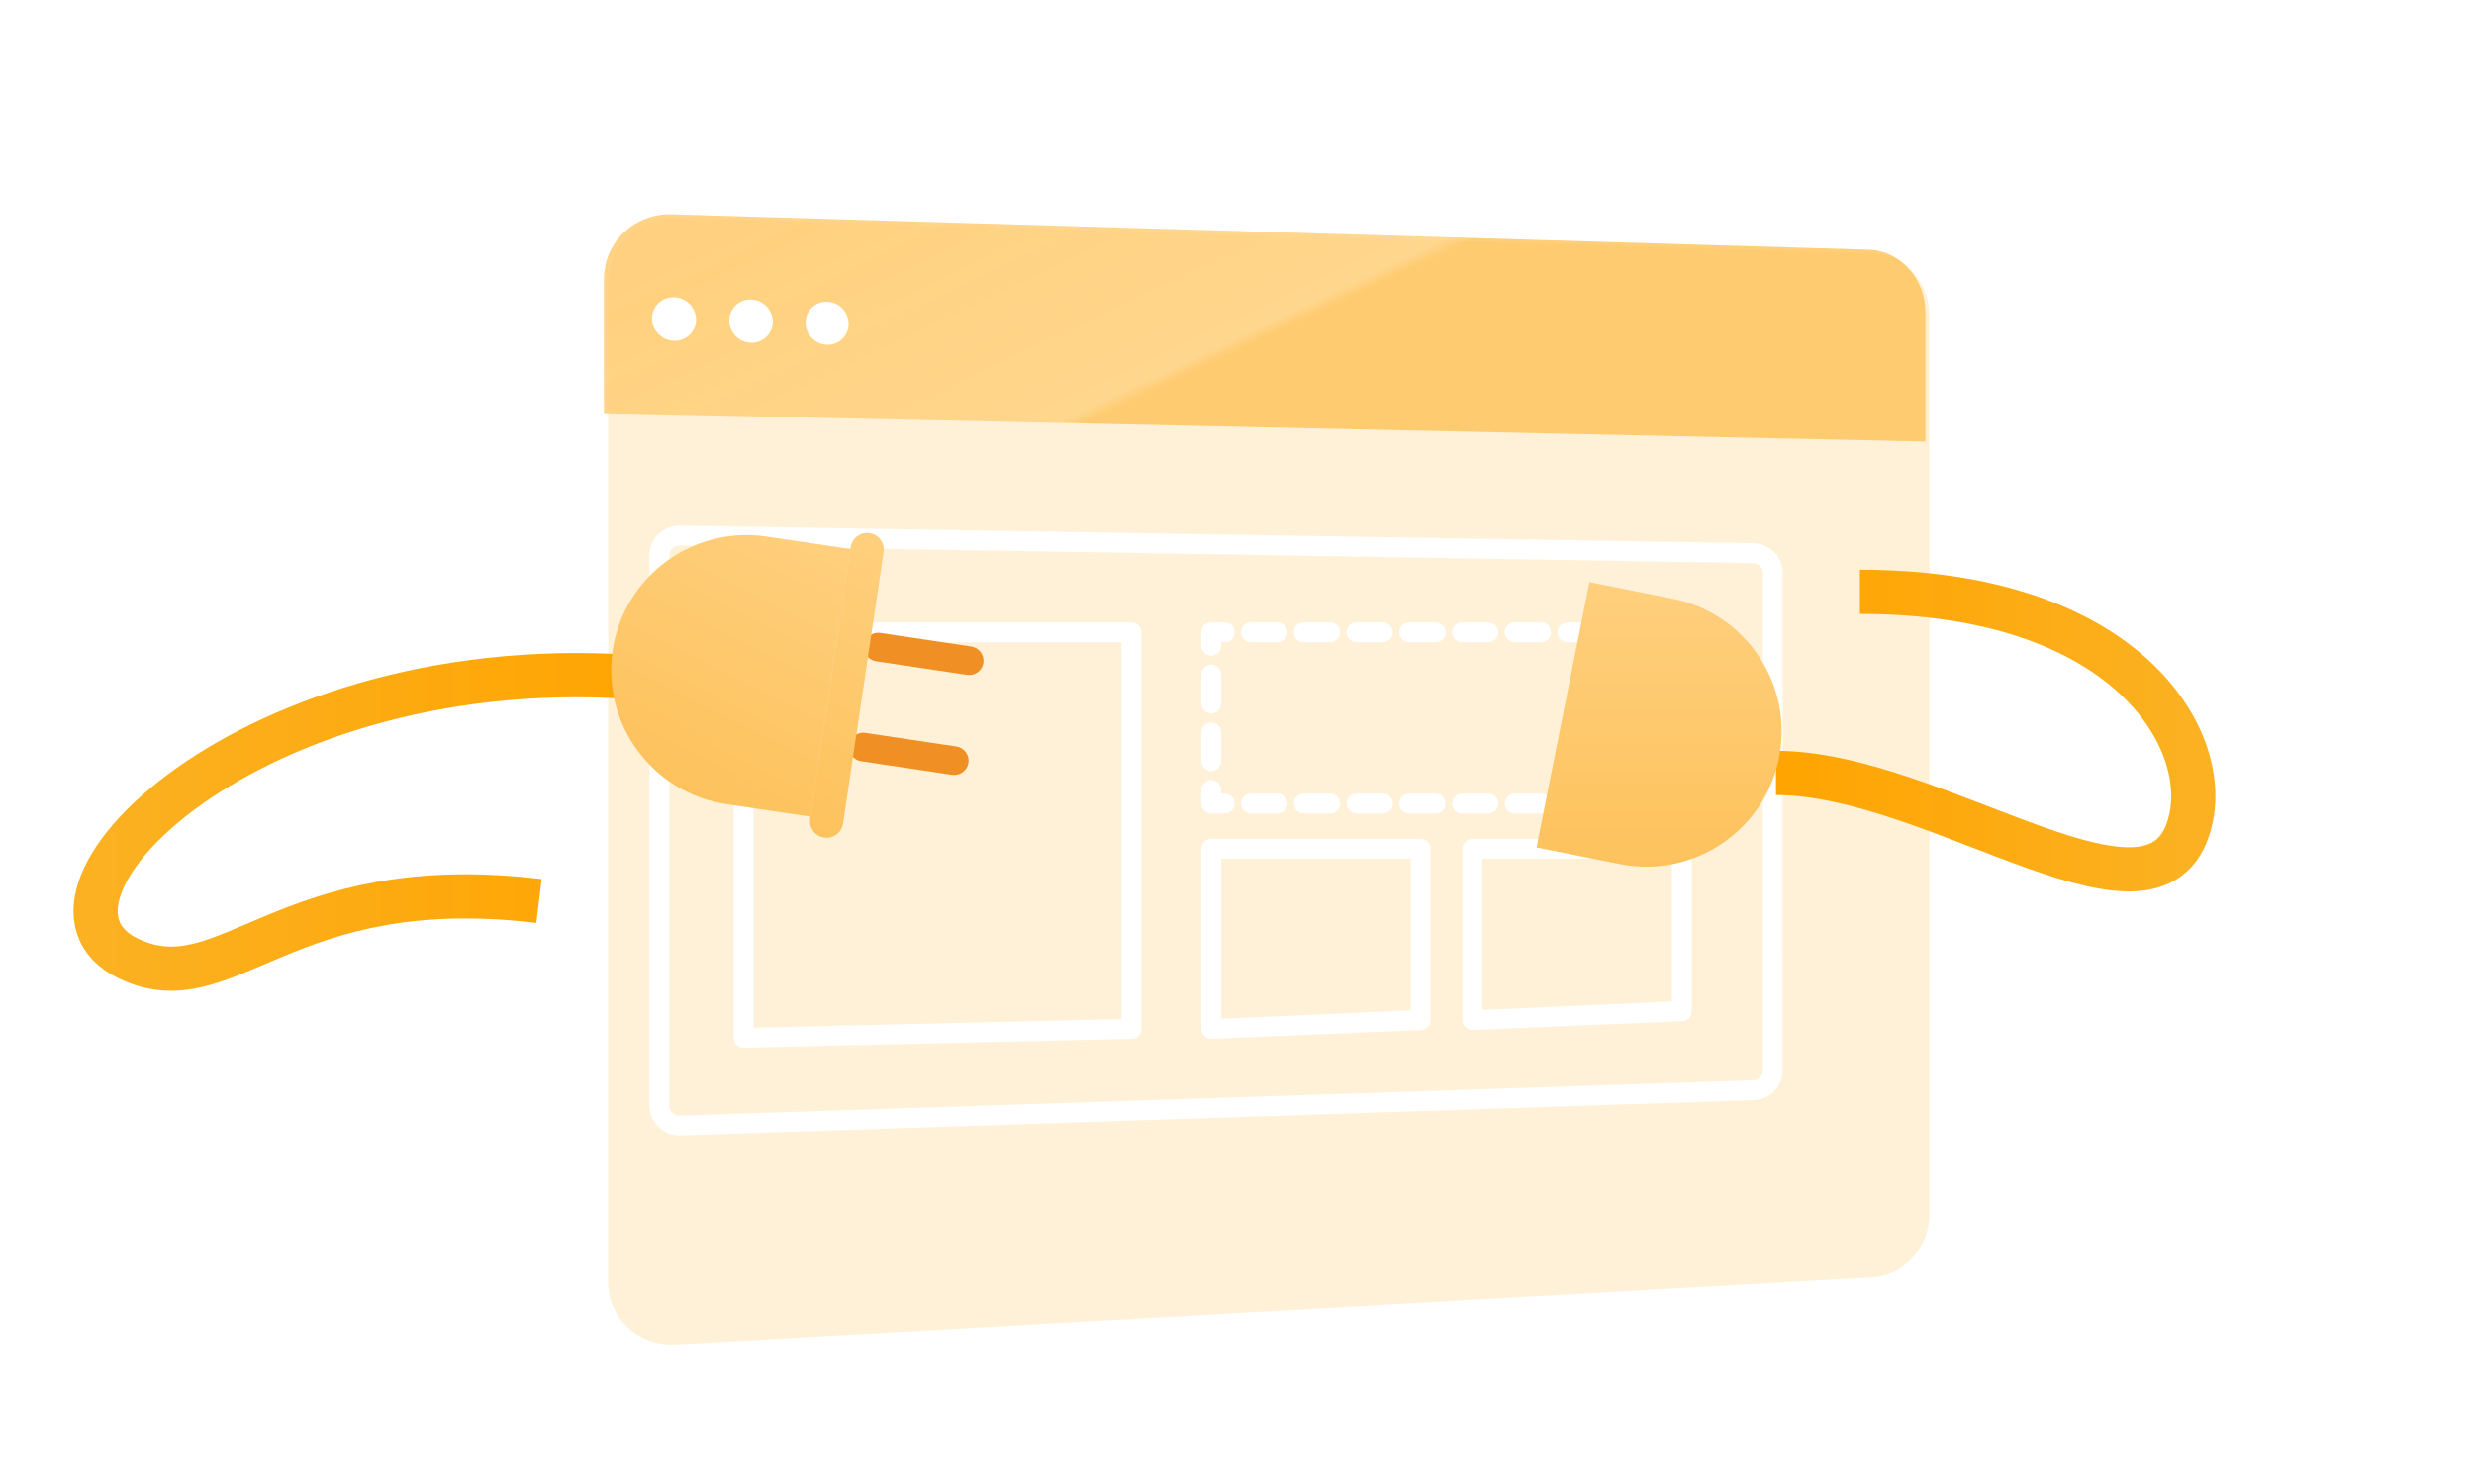 <svg width="280" height="168" viewBox="0 0 280 168" fill="none" xmlns="http://www.w3.org/2000/svg">
<g filter="url(#filter0_biiii_7072_497047)">
<path d="M204.184 25.011L68.702 21.004C64.459 20.868 61 24.155 61 28.347V141.401C61 145.595 64.459 148.782 68.702 148.522L204.184 140.925C207.713 140.709 210.56 137.458 210.56 133.663V32.09C210.56 28.295 207.713 25.126 204.184 25.011Z" fill="#FFF0D3" fill-opacity="0.9"/>
</g>
<g filter="url(#filter1_biiii_7072_497047)">
<path d="M204.184 25.011L68.703 21.004C64.459 20.868 61 24.155 61 28.347V43.506L210.561 46.732V32.089C210.561 28.295 207.714 25.126 204.184 25.011Z" fill="#FFC157" fill-opacity="0.8"/>
<path d="M204.184 25.011L68.703 21.004C64.459 20.868 61 24.155 61 28.347V43.506L210.561 46.732V32.089C210.561 28.295 207.714 25.126 204.184 25.011Z" fill="url(#paint0_linear_7072_497047)" fill-opacity="0.2"/>
</g>
<g filter="url(#filter2_di_7072_497047)">
<path fill-rule="evenodd" clip-rule="evenodd" d="M77.112 32.846C77.112 34.205 75.997 35.279 74.62 35.243C73.241 35.207 72.12 34.072 72.12 32.709C72.12 31.345 73.241 30.271 74.62 30.312C75.998 30.352 77.112 31.487 77.112 32.846ZM85.795 33.086C85.795 34.437 84.695 35.504 83.334 35.469C81.97 35.434 80.864 34.306 80.864 32.95C80.864 31.594 81.97 30.527 83.334 30.567C84.694 30.607 85.795 31.735 85.795 33.086ZM91.942 35.691C93.287 35.726 94.374 34.665 94.374 33.322C94.374 31.978 93.287 30.858 91.942 30.819C90.595 30.78 89.501 31.84 89.501 33.188C89.501 34.536 90.595 35.657 91.942 35.691Z" fill="white"/>
</g>
<mask id="path-4-outside-1_7072_497047" maskUnits="userSpaceOnUse" x="73" y="59" width="129" height="70" fill="black">
<rect fill="white" x="73" y="59" width="129" height="70"/>
<path fill-rule="evenodd" clip-rule="evenodd" d="M198.375 62C199.975 62 201.276 63.301 201.276 64.901C201.276 72.862 201.275 80.113 201.274 87.998C201.273 97.392 201.272 107.685 201.272 121.147C201.272 122.747 199.972 124.048 198.372 124.048L76.901 128.048C75.301 128.048 74 126.747 74 125.147V62.901C74 61.301 75.301 60 76.901 60L198.375 62ZM76.901 126.8L198.372 122.8C199.283 122.8 200.025 122.059 200.025 121.15V64.901C200.025 63.989 199.283 63.248 198.372 63.248L76.901 61.248C75.989 61.248 75.248 61.989 75.248 62.901V125.147C75.248 126.059 75.989 126.8 76.901 126.8ZM84.156 70.959H128.056C128.399 70.959 128.678 71.239 128.682 71.581V116.482C128.682 116.828 128.402 117.107 128.056 117.107L84.156 118.107C83.81 118.107 83.531 117.828 83.531 117.482V71.585C83.531 71.239 83.81 70.959 84.156 70.959ZM84.782 72.207V116.856L127.431 115.856V72.207H84.782ZM190.856 88.817C190.51 88.817 190.231 89.097 190.231 89.443V90.348H189.326C188.98 90.348 188.7 90.627 188.7 90.973C188.7 91.319 188.98 91.599 189.326 91.599H190.853C191.199 91.599 191.478 91.319 191.478 90.973V89.446C191.481 89.097 191.202 88.817 190.856 88.817ZM186.348 91.592H183.364C183.018 91.592 182.739 91.312 182.739 90.966C182.739 90.621 183.018 90.341 183.364 90.341H186.348C186.694 90.341 186.974 90.621 186.974 90.966C186.974 91.312 186.694 91.592 186.348 91.592ZM174.412 90.344H171.428C171.082 90.344 170.802 90.624 170.802 90.97C170.802 91.316 171.082 91.595 171.428 91.595H174.412C174.758 91.595 175.037 91.316 175.037 90.97C175.037 90.624 174.758 90.344 174.412 90.344ZM180.38 91.592H177.396C177.05 91.592 176.771 91.312 176.771 90.966C176.771 90.621 177.05 90.341 177.396 90.341H180.38C180.726 90.341 181.005 90.621 181.005 90.966C181.005 91.312 180.726 91.592 180.38 91.592ZM153.526 91.592H156.51C156.856 91.592 157.136 91.312 157.136 90.966C157.136 90.621 156.856 90.341 156.51 90.341H153.526C153.18 90.341 152.901 90.621 152.901 90.966C152.904 91.312 153.184 91.592 153.526 91.592ZM159.495 90.344H162.479C162.821 90.344 163.104 90.624 163.104 90.97C163.104 91.316 162.825 91.595 162.479 91.595H159.495C159.149 91.595 158.869 91.316 158.869 90.97C158.869 90.624 159.149 90.344 159.495 90.344ZM169.069 90.97C169.069 90.624 168.79 90.344 168.444 90.344H165.459C165.113 90.344 164.834 90.624 164.834 90.97C164.834 91.316 165.113 91.595 165.459 91.595H168.444C168.79 91.592 169.069 91.312 169.069 90.97ZM150.546 91.592H147.561C147.215 91.592 146.936 91.312 146.936 90.966C146.936 90.621 147.215 90.341 147.561 90.341H150.546C150.892 90.341 151.171 90.621 151.171 90.966C151.171 91.312 150.892 91.592 150.546 91.592ZM144.577 90.344H141.593C141.247 90.344 140.968 90.624 140.968 90.97C140.968 91.316 141.247 91.595 141.593 91.595H144.577C144.923 91.595 145.203 91.316 145.203 90.97C145.203 90.624 144.923 90.344 144.577 90.344ZM138.609 91.592H137.082C136.74 91.592 136.457 91.312 136.454 90.963V89.436C136.454 89.09 136.733 88.811 137.079 88.811C137.425 88.811 137.704 89.09 137.704 89.436V90.341H138.609C138.955 90.341 139.235 90.621 139.235 90.966C139.235 91.312 138.955 91.592 138.609 91.592ZM137.082 80.268C137.428 80.268 137.708 79.988 137.708 79.642V76.375C137.708 76.029 137.428 75.75 137.082 75.75C136.736 75.75 136.457 76.029 136.457 76.375V79.642C136.457 79.988 136.74 80.268 137.082 80.268ZM137.708 86.173C137.708 86.519 137.428 86.798 137.082 86.798C136.74 86.798 136.457 86.519 136.457 86.173V82.906C136.457 82.56 136.736 82.28 137.082 82.28C137.428 82.28 137.708 82.56 137.708 82.906V86.173ZM137.082 73.734C137.428 73.734 137.708 73.454 137.708 73.108V72.204H138.612C138.958 72.204 139.238 71.924 139.238 71.578C139.238 71.232 138.958 70.953 138.612 70.953H137.085C136.739 70.953 136.46 71.232 136.46 71.578V73.105C136.457 73.454 136.739 73.734 137.082 73.734ZM150.546 72.207H147.561C147.215 72.207 146.936 71.927 146.936 71.581C146.936 71.235 147.215 70.956 147.561 70.956H150.546C150.892 70.956 151.171 71.235 151.171 71.581C151.171 71.927 150.892 72.207 150.546 72.207ZM141.593 72.207H144.577C144.923 72.207 145.203 71.927 145.203 71.581C145.203 71.235 144.923 70.956 144.577 70.956H141.593C141.247 70.956 140.968 71.235 140.968 71.581C140.968 71.927 141.251 72.207 141.593 72.207ZM186.348 72.207H183.364C183.018 72.207 182.739 71.927 182.739 71.581C182.739 71.235 183.018 70.956 183.364 70.956H186.348C186.694 70.956 186.974 71.235 186.974 71.581C186.974 71.927 186.694 72.207 186.348 72.207ZM171.428 72.207H174.412C174.758 72.207 175.037 71.927 175.037 71.581C175.037 71.235 174.758 70.956 174.412 70.956H171.428C171.082 70.956 170.802 71.235 170.802 71.581C170.806 71.927 171.085 72.207 171.428 72.207ZM168.447 72.207H165.463C165.117 72.207 164.837 71.927 164.837 71.581C164.837 71.235 165.117 70.956 165.463 70.956H168.447C168.793 70.956 169.072 71.235 169.072 71.581C169.072 71.927 168.793 72.207 168.447 72.207ZM177.396 72.207H180.38C180.726 72.207 181.005 71.927 181.005 71.581C181.005 71.235 180.726 70.956 180.38 70.956H177.396C177.05 70.956 176.771 71.235 176.771 71.581C176.771 71.927 177.05 72.207 177.396 72.207ZM156.51 72.207H153.526C153.184 72.207 152.904 71.927 152.901 71.581C152.901 71.235 153.18 70.956 153.526 70.956H156.51C156.856 70.956 157.136 71.235 157.136 71.581C157.136 71.927 156.856 72.207 156.51 72.207ZM162.479 70.959H159.495C159.149 70.959 158.869 71.239 158.869 71.585C158.869 71.931 159.149 72.21 159.495 72.21H162.479C162.825 72.21 163.104 71.931 163.104 71.585C163.104 71.239 162.821 70.959 162.479 70.959ZM189.329 70.959H190.856C191.202 70.959 191.481 71.239 191.485 71.588V73.115C191.485 73.461 191.205 73.74 190.859 73.74C190.513 73.74 190.234 73.461 190.234 73.115V72.21H189.329C188.983 72.21 188.704 71.931 188.704 71.585C188.704 71.239 188.983 70.959 189.329 70.959ZM190.856 82.284C190.51 82.284 190.23 82.563 190.23 82.909V86.176C190.23 86.522 190.51 86.801 190.856 86.801C191.202 86.801 191.481 86.522 191.481 86.176V82.909C191.481 82.563 191.202 82.284 190.856 82.284ZM190.23 76.379C190.23 76.033 190.51 75.753 190.856 75.753C191.202 75.753 191.481 76.033 191.481 76.379V79.645C191.481 79.992 191.202 80.271 190.856 80.271C190.51 80.271 190.23 79.992 190.23 79.645V76.379ZM160.792 95.471H137.082C136.736 95.471 136.457 95.75 136.457 96.096V116.482C136.457 116.828 136.736 117.107 137.082 117.107L160.792 116.107C161.138 116.107 161.418 115.828 161.418 115.482V96.096C161.418 95.75 161.135 95.471 160.792 95.471ZM137.708 115.856V96.719H160.167V114.856L137.708 115.856ZM166.637 95.471H190.347C190.69 95.471 190.973 95.75 190.973 96.096V114.482C190.973 114.828 190.693 115.107 190.347 115.107L166.637 116.107C166.291 116.107 166.012 115.828 166.012 115.482V96.096C166.012 95.75 166.291 95.471 166.637 95.471ZM167.263 96.719V114.856L189.722 113.856V96.719H167.263Z"/>
</mask>
<path fill-rule="evenodd" clip-rule="evenodd" d="M198.375 62C199.975 62 201.276 63.301 201.276 64.901C201.276 72.862 201.275 80.113 201.274 87.998C201.273 97.392 201.272 107.685 201.272 121.147C201.272 122.747 199.972 124.048 198.372 124.048L76.901 128.048C75.301 128.048 74 126.747 74 125.147V62.901C74 61.301 75.301 60 76.901 60L198.375 62ZM76.901 126.8L198.372 122.8C199.283 122.8 200.025 122.059 200.025 121.15V64.901C200.025 63.989 199.283 63.248 198.372 63.248L76.901 61.248C75.989 61.248 75.248 61.989 75.248 62.901V125.147C75.248 126.059 75.989 126.8 76.901 126.8ZM84.156 70.959H128.056C128.399 70.959 128.678 71.239 128.682 71.581V116.482C128.682 116.828 128.402 117.107 128.056 117.107L84.156 118.107C83.81 118.107 83.531 117.828 83.531 117.482V71.585C83.531 71.239 83.81 70.959 84.156 70.959ZM84.782 72.207V116.856L127.431 115.856V72.207H84.782ZM190.856 88.817C190.51 88.817 190.231 89.097 190.231 89.443V90.348H189.326C188.98 90.348 188.7 90.627 188.7 90.973C188.7 91.319 188.98 91.599 189.326 91.599H190.853C191.199 91.599 191.478 91.319 191.478 90.973V89.446C191.481 89.097 191.202 88.817 190.856 88.817ZM186.348 91.592H183.364C183.018 91.592 182.739 91.312 182.739 90.966C182.739 90.621 183.018 90.341 183.364 90.341H186.348C186.694 90.341 186.974 90.621 186.974 90.966C186.974 91.312 186.694 91.592 186.348 91.592ZM174.412 90.344H171.428C171.082 90.344 170.802 90.624 170.802 90.97C170.802 91.316 171.082 91.595 171.428 91.595H174.412C174.758 91.595 175.037 91.316 175.037 90.97C175.037 90.624 174.758 90.344 174.412 90.344ZM180.38 91.592H177.396C177.05 91.592 176.771 91.312 176.771 90.966C176.771 90.621 177.05 90.341 177.396 90.341H180.38C180.726 90.341 181.005 90.621 181.005 90.966C181.005 91.312 180.726 91.592 180.38 91.592ZM153.526 91.592H156.51C156.856 91.592 157.136 91.312 157.136 90.966C157.136 90.621 156.856 90.341 156.51 90.341H153.526C153.18 90.341 152.901 90.621 152.901 90.966C152.904 91.312 153.184 91.592 153.526 91.592ZM159.495 90.344H162.479C162.821 90.344 163.104 90.624 163.104 90.97C163.104 91.316 162.825 91.595 162.479 91.595H159.495C159.149 91.595 158.869 91.316 158.869 90.97C158.869 90.624 159.149 90.344 159.495 90.344ZM169.069 90.97C169.069 90.624 168.79 90.344 168.444 90.344H165.459C165.113 90.344 164.834 90.624 164.834 90.97C164.834 91.316 165.113 91.595 165.459 91.595H168.444C168.79 91.592 169.069 91.312 169.069 90.97ZM150.546 91.592H147.561C147.215 91.592 146.936 91.312 146.936 90.966C146.936 90.621 147.215 90.341 147.561 90.341H150.546C150.892 90.341 151.171 90.621 151.171 90.966C151.171 91.312 150.892 91.592 150.546 91.592ZM144.577 90.344H141.593C141.247 90.344 140.968 90.624 140.968 90.97C140.968 91.316 141.247 91.595 141.593 91.595H144.577C144.923 91.595 145.203 91.316 145.203 90.97C145.203 90.624 144.923 90.344 144.577 90.344ZM138.609 91.592H137.082C136.74 91.592 136.457 91.312 136.454 90.963V89.436C136.454 89.09 136.733 88.811 137.079 88.811C137.425 88.811 137.704 89.09 137.704 89.436V90.341H138.609C138.955 90.341 139.235 90.621 139.235 90.966C139.235 91.312 138.955 91.592 138.609 91.592ZM137.082 80.268C137.428 80.268 137.708 79.988 137.708 79.642V76.375C137.708 76.029 137.428 75.75 137.082 75.75C136.736 75.75 136.457 76.029 136.457 76.375V79.642C136.457 79.988 136.74 80.268 137.082 80.268ZM137.708 86.173C137.708 86.519 137.428 86.798 137.082 86.798C136.74 86.798 136.457 86.519 136.457 86.173V82.906C136.457 82.56 136.736 82.28 137.082 82.28C137.428 82.28 137.708 82.56 137.708 82.906V86.173ZM137.082 73.734C137.428 73.734 137.708 73.454 137.708 73.108V72.204H138.612C138.958 72.204 139.238 71.924 139.238 71.578C139.238 71.232 138.958 70.953 138.612 70.953H137.085C136.739 70.953 136.46 71.232 136.46 71.578V73.105C136.457 73.454 136.739 73.734 137.082 73.734ZM150.546 72.207H147.561C147.215 72.207 146.936 71.927 146.936 71.581C146.936 71.235 147.215 70.956 147.561 70.956H150.546C150.892 70.956 151.171 71.235 151.171 71.581C151.171 71.927 150.892 72.207 150.546 72.207ZM141.593 72.207H144.577C144.923 72.207 145.203 71.927 145.203 71.581C145.203 71.235 144.923 70.956 144.577 70.956H141.593C141.247 70.956 140.968 71.235 140.968 71.581C140.968 71.927 141.251 72.207 141.593 72.207ZM186.348 72.207H183.364C183.018 72.207 182.739 71.927 182.739 71.581C182.739 71.235 183.018 70.956 183.364 70.956H186.348C186.694 70.956 186.974 71.235 186.974 71.581C186.974 71.927 186.694 72.207 186.348 72.207ZM171.428 72.207H174.412C174.758 72.207 175.037 71.927 175.037 71.581C175.037 71.235 174.758 70.956 174.412 70.956H171.428C171.082 70.956 170.802 71.235 170.802 71.581C170.806 71.927 171.085 72.207 171.428 72.207ZM168.447 72.207H165.463C165.117 72.207 164.837 71.927 164.837 71.581C164.837 71.235 165.117 70.956 165.463 70.956H168.447C168.793 70.956 169.072 71.235 169.072 71.581C169.072 71.927 168.793 72.207 168.447 72.207ZM177.396 72.207H180.38C180.726 72.207 181.005 71.927 181.005 71.581C181.005 71.235 180.726 70.956 180.38 70.956H177.396C177.05 70.956 176.771 71.235 176.771 71.581C176.771 71.927 177.05 72.207 177.396 72.207ZM156.51 72.207H153.526C153.184 72.207 152.904 71.927 152.901 71.581C152.901 71.235 153.18 70.956 153.526 70.956H156.51C156.856 70.956 157.136 71.235 157.136 71.581C157.136 71.927 156.856 72.207 156.51 72.207ZM162.479 70.959H159.495C159.149 70.959 158.869 71.239 158.869 71.585C158.869 71.931 159.149 72.21 159.495 72.21H162.479C162.825 72.21 163.104 71.931 163.104 71.585C163.104 71.239 162.821 70.959 162.479 70.959ZM189.329 70.959H190.856C191.202 70.959 191.481 71.239 191.485 71.588V73.115C191.485 73.461 191.205 73.74 190.859 73.74C190.513 73.74 190.234 73.461 190.234 73.115V72.21H189.329C188.983 72.21 188.704 71.931 188.704 71.585C188.704 71.239 188.983 70.959 189.329 70.959ZM190.856 82.284C190.51 82.284 190.23 82.563 190.23 82.909V86.176C190.23 86.522 190.51 86.801 190.856 86.801C191.202 86.801 191.481 86.522 191.481 86.176V82.909C191.481 82.563 191.202 82.284 190.856 82.284ZM190.23 76.379C190.23 76.033 190.51 75.753 190.856 75.753C191.202 75.753 191.481 76.033 191.481 76.379V79.645C191.481 79.992 191.202 80.271 190.856 80.271C190.51 80.271 190.23 79.992 190.23 79.645V76.379ZM160.792 95.471H137.082C136.736 95.471 136.457 95.75 136.457 96.096V116.482C136.457 116.828 136.736 117.107 137.082 117.107L160.792 116.107C161.138 116.107 161.418 115.828 161.418 115.482V96.096C161.418 95.75 161.135 95.471 160.792 95.471ZM137.708 115.856V96.719H160.167V114.856L137.708 115.856ZM166.637 95.471H190.347C190.69 95.471 190.973 95.75 190.973 96.096V114.482C190.973 114.828 190.693 115.107 190.347 115.107L166.637 116.107C166.291 116.107 166.012 115.828 166.012 115.482V96.096C166.012 95.75 166.291 95.471 166.637 95.471ZM167.263 96.719V114.856L189.722 113.856V96.719H167.263Z" fill="white"/>
<path d="M198.375 62L198.367 62.5H198.375V62ZM201.274 87.998L200.774 87.998L201.274 87.998ZM198.372 124.048V123.548H198.363L198.355 123.548L198.372 124.048ZM76.901 128.048V128.548H76.909L76.917 128.548L76.901 128.048ZM76.901 60L76.909 59.5H76.901V60ZM198.372 122.8V122.3H198.363L198.355 122.301L198.372 122.8ZM76.901 126.8V127.3H76.909L76.917 127.3L76.901 126.8ZM198.372 63.248L198.363 63.748H198.372V63.248ZM76.901 61.248L76.909 60.748H76.901V61.248ZM128.682 71.581H129.182L129.182 71.576L128.682 71.581ZM128.056 117.107V116.607L128.045 116.607L128.056 117.107ZM84.156 118.107V118.607L84.168 118.607L84.156 118.107ZM84.782 116.856H84.282V117.368L84.793 117.356L84.782 116.856ZM84.782 72.207V71.707H84.282V72.207H84.782ZM127.431 115.856L127.443 116.356L127.931 116.345V115.856H127.431ZM127.431 72.207H127.931V71.707H127.431V72.207ZM190.231 90.348V90.848H190.731V90.348H190.231ZM191.478 89.446L190.978 89.441V89.446H191.478ZM152.901 90.966H152.401L152.401 90.971L152.901 90.966ZM168.444 91.595V92.095L168.448 92.095L168.444 91.595ZM136.454 90.963H135.954L135.954 90.968L136.454 90.963ZM137.704 90.341H137.204V90.841H137.704V90.341ZM137.708 72.204V71.704H137.208V72.204H137.708ZM136.46 73.105L136.96 73.11V73.105H136.46ZM170.802 71.581H170.302L170.302 71.586L170.802 71.581ZM152.901 71.581H152.401L152.401 71.586L152.901 71.581ZM191.485 71.588H191.985L191.985 71.583L191.485 71.588ZM190.234 72.21H190.734V71.71H190.234V72.21ZM137.082 117.107V117.607H137.093L137.104 117.607L137.082 117.107ZM160.792 116.107V115.607H160.782L160.771 115.607L160.792 116.107ZM137.708 96.719V96.219H137.208V96.719H137.708ZM137.708 115.856H137.208V116.379L137.73 116.356L137.708 115.856ZM160.167 96.719H160.667V96.219H160.167V96.719ZM160.167 114.856L160.189 115.356L160.667 115.334V114.856H160.167ZM190.347 115.107V114.607H190.337L190.326 114.607L190.347 115.107ZM166.637 116.107V116.607H166.648L166.658 116.607L166.637 116.107ZM167.263 114.856H166.763V115.379L167.285 115.356L167.263 114.856ZM167.263 96.719V96.219H166.763V96.719H167.263ZM189.722 113.856L189.744 114.356L190.222 114.334V113.856H189.722ZM189.722 96.719H190.222V96.219H189.722V96.719ZM201.776 64.901C201.776 63.025 200.251 61.5 198.375 61.5V62.5C199.699 62.5 200.776 63.577 200.776 64.901H201.776ZM201.774 87.998C201.775 80.113 201.776 72.862 201.776 64.901H200.776C200.776 72.862 200.775 80.113 200.774 87.998L201.774 87.998ZM201.772 121.147C201.772 107.685 201.773 97.392 201.774 87.998L200.774 87.998C200.773 97.392 200.772 107.685 200.772 121.147H201.772ZM198.372 124.548C200.248 124.548 201.772 123.023 201.772 121.147H200.772C200.772 122.471 199.696 123.548 198.372 123.548V124.548ZM76.917 128.548L198.388 124.548L198.355 123.548L76.885 127.548L76.917 128.548ZM73.5 125.147C73.5 127.023 75.025 128.548 76.901 128.548V127.548C75.577 127.548 74.5 126.471 74.5 125.147H73.5ZM73.5 62.901V125.147H74.5V62.901H73.5ZM76.901 59.5C75.025 59.5 73.5 61.025 73.5 62.901H74.5C74.5 61.577 75.577 60.5 76.901 60.5V59.5ZM198.383 61.5L76.909 59.5L76.893 60.5L198.367 62.5L198.383 61.5ZM198.355 122.301L76.885 126.301L76.917 127.3L198.388 123.3L198.355 122.301ZM199.525 121.15C199.525 121.782 199.008 122.3 198.372 122.3V123.3C199.559 123.3 200.525 122.335 200.525 121.15H199.525ZM199.525 64.901V121.15H200.525V64.901H199.525ZM198.372 63.748C199.007 63.748 199.525 64.266 199.525 64.901H200.525C200.525 63.713 199.559 62.748 198.372 62.748V63.748ZM76.893 61.748L198.363 63.748L198.38 62.748L76.909 60.748L76.893 61.748ZM75.748 62.901C75.748 62.266 76.266 61.748 76.901 61.748V60.748C75.713 60.748 74.748 61.713 74.748 62.901H75.748ZM75.748 125.147V62.901H74.748V125.147H75.748ZM76.901 126.3C76.266 126.3 75.748 125.782 75.748 125.147H74.748C74.748 126.335 75.713 127.3 76.901 127.3V126.3ZM128.056 70.459H84.156V71.459H128.056V70.459ZM129.182 71.576C129.176 70.963 128.676 70.459 128.056 70.459V71.459C128.122 71.459 128.181 71.515 128.182 71.586L129.182 71.576ZM129.182 116.482V71.581H128.182V116.482H129.182ZM128.056 117.607C128.678 117.607 129.182 117.104 129.182 116.482H128.182C128.182 116.551 128.126 116.607 128.056 116.607V117.607ZM84.168 118.607L128.068 117.607L128.045 116.607L84.145 117.607L84.168 118.607ZM83.031 117.482C83.031 118.104 83.534 118.607 84.156 118.607V117.607C84.086 117.607 84.031 117.551 84.031 117.482H83.031ZM83.031 71.585V117.482H84.031V71.585H83.031ZM84.156 70.459C83.534 70.459 83.031 70.963 83.031 71.585H84.031C84.031 71.515 84.086 71.459 84.156 71.459V70.459ZM85.282 116.856V72.207H84.282V116.856H85.282ZM127.419 115.356L84.77 116.356L84.793 117.356L127.443 116.356L127.419 115.356ZM126.931 72.207V115.856H127.931V72.207H126.931ZM84.782 72.707H127.431V71.707H84.782V72.707ZM190.731 89.443C190.731 89.373 190.786 89.317 190.856 89.317V88.317C190.234 88.317 189.731 88.821 189.731 89.443H190.731ZM190.731 90.348V89.443H189.731V90.348H190.731ZM189.326 90.848H190.231V89.848H189.326V90.848ZM189.2 90.973C189.2 90.903 189.256 90.848 189.326 90.848V89.848C188.703 89.848 188.2 90.351 188.2 90.973H189.2ZM189.326 91.099C189.256 91.099 189.2 91.043 189.2 90.973H188.2C188.2 91.595 188.704 92.099 189.326 92.099V91.099ZM190.853 91.099H189.326V92.099H190.853V91.099ZM190.978 90.973C190.978 91.043 190.922 91.099 190.853 91.099V92.099C191.475 92.099 191.978 91.595 191.978 90.973H190.978ZM190.978 89.446V90.973H191.978V89.446H190.978ZM190.856 89.317C190.925 89.317 190.979 89.371 190.978 89.441L191.978 89.451C191.984 88.823 191.479 88.317 190.856 88.317V89.317ZM183.364 92.092H186.348V91.092H183.364V92.092ZM182.239 90.966C182.239 91.589 182.742 92.092 183.364 92.092V91.092C183.294 91.092 183.239 91.036 183.239 90.966H182.239ZM183.364 89.841C182.742 89.841 182.239 90.344 182.239 90.966H183.239C183.239 90.897 183.294 90.841 183.364 90.841V89.841ZM186.348 89.841H183.364V90.841H186.348V89.841ZM187.474 90.966C187.474 90.344 186.97 89.841 186.348 89.841V90.841C186.418 90.841 186.474 90.897 186.474 90.966H187.474ZM186.348 92.092C186.97 92.092 187.474 91.589 187.474 90.966H186.474C186.474 91.036 186.418 91.092 186.348 91.092V92.092ZM171.428 90.844H174.412V89.844H171.428V90.844ZM171.302 90.97C171.302 90.9 171.358 90.844 171.428 90.844V89.844C170.806 89.844 170.302 90.348 170.302 90.97H171.302ZM171.428 91.095C171.358 91.095 171.302 91.04 171.302 90.97H170.302C170.302 91.592 170.806 92.095 171.428 92.095V91.095ZM174.412 91.095H171.428V92.095H174.412V91.095ZM174.537 90.97C174.537 91.04 174.482 91.095 174.412 91.095V92.095C175.034 92.095 175.537 91.592 175.537 90.97H174.537ZM174.412 90.844C174.482 90.844 174.537 90.9 174.537 90.97H175.537C175.537 90.348 175.034 89.844 174.412 89.844V90.844ZM177.396 92.092H180.38V91.092H177.396V92.092ZM176.271 90.966C176.271 91.589 176.774 92.092 177.396 92.092V91.092C177.326 91.092 177.271 91.036 177.271 90.966H176.271ZM177.396 89.841C176.774 89.841 176.271 90.344 176.271 90.966H177.271C177.271 90.897 177.326 90.841 177.396 90.841V89.841ZM180.38 89.841H177.396V90.841H180.38V89.841ZM181.505 90.966C181.505 90.344 181.002 89.841 180.38 89.841V90.841C180.45 90.841 180.505 90.897 180.505 90.966H181.505ZM180.38 92.092C181.002 92.092 181.505 91.589 181.505 90.966H180.505C180.505 91.036 180.45 91.092 180.38 91.092V92.092ZM156.51 91.092H153.526V92.092H156.51V91.092ZM156.636 90.966C156.636 91.036 156.58 91.092 156.51 91.092V92.092C157.133 92.092 157.636 91.589 157.636 90.966H156.636ZM156.51 90.841C156.58 90.841 156.636 90.897 156.636 90.966H157.636C157.636 90.344 157.133 89.841 156.51 89.841V90.841ZM153.526 90.841H156.51V89.841H153.526V90.841ZM153.401 90.966C153.401 90.897 153.456 90.841 153.526 90.841V89.841C152.904 89.841 152.401 90.344 152.401 90.966H153.401ZM153.526 91.092C153.462 91.092 153.402 91.038 153.401 90.962L152.401 90.971C152.407 91.587 152.905 92.092 153.526 92.092V91.092ZM162.479 89.844H159.495V90.844H162.479V89.844ZM163.604 90.97C163.604 90.346 163.096 89.844 162.479 89.844V90.844C162.547 90.844 162.604 90.902 162.604 90.97H163.604ZM162.479 92.095C163.101 92.095 163.604 91.592 163.604 90.97H162.604C162.604 91.04 162.549 91.095 162.479 91.095V92.095ZM159.495 92.095H162.479V91.095H159.495V92.095ZM158.369 90.97C158.369 91.592 158.872 92.095 159.495 92.095V91.095C159.425 91.095 159.369 91.04 159.369 90.97H158.369ZM159.495 89.844C158.872 89.844 158.369 90.348 158.369 90.97H159.369C159.369 90.9 159.425 90.844 159.495 90.844V89.844ZM168.444 90.844C168.513 90.844 168.569 90.9 168.569 90.97H169.569C169.569 90.348 169.066 89.844 168.444 89.844V90.844ZM165.459 90.844H168.444V89.844H165.459V90.844ZM165.334 90.97C165.334 90.9 165.39 90.844 165.459 90.844V89.844C164.837 89.844 164.334 90.348 164.334 90.97H165.334ZM165.459 91.095C165.39 91.095 165.334 91.04 165.334 90.97H164.334C164.334 91.592 164.837 92.095 165.459 92.095V91.095ZM168.444 91.095H165.459V92.095H168.444V91.095ZM168.569 90.97C168.569 91.034 168.515 91.095 168.439 91.095L168.448 92.095C169.064 92.089 169.569 91.591 169.569 90.97H168.569ZM147.561 92.092H150.546V91.092H147.561V92.092ZM146.436 90.966C146.436 91.589 146.939 92.092 147.561 92.092V91.092C147.492 91.092 147.436 91.036 147.436 90.966H146.436ZM147.561 89.841C146.939 89.841 146.436 90.344 146.436 90.966H147.436C147.436 90.897 147.492 90.841 147.561 90.841V89.841ZM150.546 89.841H147.561V90.841H150.546V89.841ZM151.671 90.966C151.671 90.344 151.168 89.841 150.546 89.841V90.841C150.615 90.841 150.671 90.897 150.671 90.966H151.671ZM150.546 92.092C151.168 92.092 151.671 91.589 151.671 90.966H150.671C150.671 91.036 150.615 91.092 150.546 91.092V92.092ZM141.593 90.844H144.577V89.844H141.593V90.844ZM141.468 90.97C141.468 90.9 141.523 90.844 141.593 90.844V89.844C140.971 89.844 140.468 90.348 140.468 90.97H141.468ZM141.593 91.095C141.523 91.095 141.468 91.04 141.468 90.97H140.468C140.468 91.592 140.971 92.095 141.593 92.095V91.095ZM144.577 91.095H141.593V92.095H144.577V91.095ZM144.703 90.97C144.703 91.04 144.647 91.095 144.577 91.095V92.095C145.199 92.095 145.703 91.592 145.703 90.97H144.703ZM144.577 90.844C144.647 90.844 144.703 90.9 144.703 90.97H145.703C145.703 90.348 145.199 89.844 144.577 89.844V90.844ZM137.082 92.092H138.609V91.092H137.082V92.092ZM135.954 90.968C135.96 91.589 136.463 92.092 137.082 92.092V91.092C137.017 91.092 136.954 91.036 136.954 90.958L135.954 90.968ZM135.954 89.436V90.963H136.954V89.436H135.954ZM137.079 88.311C136.457 88.311 135.954 88.814 135.954 89.436H136.954C136.954 89.366 137.009 89.311 137.079 89.311V88.311ZM138.204 89.436C138.204 88.814 137.701 88.311 137.079 88.311V89.311C137.149 89.311 137.204 89.366 137.204 89.436H138.204ZM138.204 90.341V89.436H137.204V90.341H138.204ZM138.609 89.841H137.704V90.841H138.609V89.841ZM139.735 90.966C139.735 90.344 139.231 89.841 138.609 89.841V90.841C138.679 90.841 138.735 90.897 138.735 90.966H139.735ZM138.609 92.092C139.232 92.092 139.735 91.589 139.735 90.966H138.735C138.735 91.036 138.679 91.092 138.609 91.092V92.092ZM137.208 79.642C137.208 79.712 137.152 79.768 137.082 79.768V80.768C137.705 80.768 138.208 80.264 138.208 79.642H137.208ZM137.208 76.375V79.642H138.208V76.375H137.208ZM137.082 76.25C137.152 76.25 137.208 76.305 137.208 76.375H138.208C138.208 75.753 137.705 75.25 137.082 75.25V76.25ZM136.957 76.375C136.957 76.305 137.013 76.25 137.082 76.25V75.25C136.46 75.25 135.957 75.753 135.957 76.375H136.957ZM136.957 79.642V76.375H135.957V79.642H136.957ZM137.082 79.768C137.014 79.768 136.957 79.71 136.957 79.642H135.957C135.957 80.266 136.465 80.768 137.082 80.768V79.768ZM137.082 87.298C137.705 87.298 138.208 86.795 138.208 86.173H137.208C137.208 86.243 137.152 86.298 137.082 86.298V87.298ZM135.957 86.173C135.957 86.796 136.465 87.298 137.082 87.298V86.298C137.014 86.298 136.957 86.241 136.957 86.173H135.957ZM135.957 82.906V86.173H136.957V82.906H135.957ZM137.082 81.78C136.46 81.78 135.957 82.284 135.957 82.906H136.957C136.957 82.836 137.013 82.78 137.082 82.78V81.78ZM138.208 82.906C138.208 82.284 137.705 81.78 137.082 81.78V82.78C137.152 82.78 137.208 82.836 137.208 82.906H138.208ZM138.208 86.173V82.906H137.208V86.173H138.208ZM137.208 73.108C137.208 73.178 137.152 73.234 137.082 73.234V74.234C137.704 74.234 138.208 73.731 138.208 73.108H137.208ZM137.208 72.204V73.108H138.208V72.204H137.208ZM138.612 71.704H137.708V72.704H138.612V71.704ZM138.738 71.578C138.738 71.648 138.682 71.704 138.612 71.704V72.704C139.235 72.704 139.738 72.2 139.738 71.578H138.738ZM138.612 71.453C138.682 71.453 138.738 71.508 138.738 71.578H139.738C139.738 70.956 139.235 70.453 138.612 70.453V71.453ZM137.085 71.453H138.612V70.453H137.085V71.453ZM136.96 71.578C136.96 71.508 137.016 71.453 137.085 71.453V70.453C136.463 70.453 135.96 70.956 135.96 71.578H136.96ZM136.96 73.105V71.578H135.96V73.105H136.96ZM137.082 73.234C137.015 73.234 136.959 73.178 136.96 73.11L135.96 73.1C135.954 73.73 136.464 74.234 137.082 74.234V73.234ZM147.561 72.707H150.546V71.707H147.561V72.707ZM146.436 71.581C146.436 72.204 146.939 72.707 147.561 72.707V71.707C147.492 71.707 147.436 71.651 147.436 71.581H146.436ZM147.561 70.456C146.939 70.456 146.436 70.959 146.436 71.581H147.436C147.436 71.512 147.492 71.456 147.561 71.456V70.456ZM150.546 70.456H147.561V71.456H150.546V70.456ZM151.671 71.581C151.671 70.959 151.168 70.456 150.546 70.456V71.456C150.615 71.456 150.671 71.512 150.671 71.581H151.671ZM150.546 72.707C151.168 72.707 151.671 72.204 151.671 71.581H150.671C150.671 71.651 150.615 71.707 150.546 71.707V72.707ZM144.577 71.707H141.593V72.707H144.577V71.707ZM144.703 71.581C144.703 71.651 144.647 71.707 144.577 71.707V72.707C145.199 72.707 145.703 72.204 145.703 71.581H144.703ZM144.577 71.456C144.647 71.456 144.703 71.512 144.703 71.581H145.703C145.703 70.959 145.199 70.456 144.577 70.456V71.456ZM141.593 71.456H144.577V70.456H141.593V71.456ZM141.468 71.581C141.468 71.512 141.523 71.456 141.593 71.456V70.456C140.971 70.456 140.468 70.959 140.468 71.581H141.468ZM141.593 71.707C141.525 71.707 141.468 71.65 141.468 71.581H140.468C140.468 72.205 140.976 72.707 141.593 72.707V71.707ZM183.364 72.707H186.348V71.707H183.364V72.707ZM182.239 71.581C182.239 72.204 182.742 72.707 183.364 72.707V71.707C183.294 71.707 183.239 71.651 183.239 71.581H182.239ZM183.364 70.456C182.742 70.456 182.239 70.959 182.239 71.581H183.239C183.239 71.512 183.294 71.456 183.364 71.456V70.456ZM186.348 70.456H183.364V71.456H186.348V70.456ZM187.474 71.581C187.474 70.959 186.97 70.456 186.348 70.456V71.456C186.418 71.456 186.474 71.512 186.474 71.581H187.474ZM186.348 72.707C186.97 72.707 187.474 72.204 187.474 71.581H186.474C186.474 71.651 186.418 71.707 186.348 71.707V72.707ZM174.412 71.707H171.428V72.707H174.412V71.707ZM174.537 71.581C174.537 71.651 174.482 71.707 174.412 71.707V72.707C175.034 72.707 175.537 72.204 175.537 71.581H174.537ZM174.412 71.456C174.482 71.456 174.537 71.512 174.537 71.581H175.537C175.537 70.959 175.034 70.456 174.412 70.456V71.456ZM171.428 71.456H174.412V70.456H171.428V71.456ZM171.302 71.581C171.302 71.511 171.358 71.456 171.428 71.456V70.456C170.806 70.456 170.302 70.959 170.302 71.581H171.302ZM171.428 71.707C171.364 71.707 171.303 71.653 171.302 71.577L170.302 71.586C170.308 72.202 170.806 72.707 171.428 72.707V71.707ZM165.463 72.707H168.447V71.707H165.463V72.707ZM164.337 71.581C164.337 72.204 164.841 72.707 165.463 72.707V71.707C165.393 71.707 165.337 71.651 165.337 71.581H164.337ZM165.463 70.456C164.841 70.456 164.337 70.959 164.337 71.581H165.337C165.337 71.512 165.393 71.456 165.463 71.456V70.456ZM168.447 70.456H165.463V71.456H168.447V70.456ZM169.572 71.581C169.572 70.959 169.069 70.456 168.447 70.456V71.456C168.517 71.456 168.572 71.512 168.572 71.581H169.572ZM168.447 72.707C169.069 72.707 169.572 72.204 169.572 71.581H168.572C168.572 71.651 168.517 71.707 168.447 71.707V72.707ZM180.38 71.707H177.396V72.707H180.38V71.707ZM180.505 71.581C180.505 71.651 180.45 71.707 180.38 71.707V72.707C181.002 72.707 181.505 72.204 181.505 71.581H180.505ZM180.38 71.456C180.45 71.456 180.505 71.512 180.505 71.581H181.505C181.505 70.959 181.002 70.456 180.38 70.456V71.456ZM177.396 71.456H180.38V70.456H177.396V71.456ZM177.271 71.581C177.271 71.511 177.326 71.456 177.396 71.456V70.456C176.774 70.456 176.271 70.959 176.271 71.581H177.271ZM177.396 71.707C177.326 71.707 177.271 71.651 177.271 71.581H176.271C176.271 72.204 176.774 72.707 177.396 72.707V71.707ZM153.526 72.707H156.51V71.707H153.526V72.707ZM152.401 71.586C152.407 72.202 152.905 72.707 153.526 72.707V71.707C153.462 71.707 153.402 71.653 153.401 71.577L152.401 71.586ZM153.526 70.456C152.904 70.456 152.401 70.959 152.401 71.581H153.401C153.401 71.512 153.456 71.456 153.526 71.456V70.456ZM156.51 70.456H153.526V71.456H156.51V70.456ZM157.636 71.581C157.636 70.959 157.133 70.456 156.51 70.456V71.456C156.58 71.456 156.636 71.512 156.636 71.581H157.636ZM156.51 72.707C157.133 72.707 157.636 72.204 157.636 71.581H156.636C156.636 71.651 156.58 71.707 156.51 71.707V72.707ZM159.495 71.459H162.479V70.459H159.495V71.459ZM159.369 71.585C159.369 71.515 159.425 71.459 159.495 71.459V70.459C158.872 70.459 158.369 70.963 158.369 71.585H159.369ZM159.495 71.71C159.425 71.71 159.369 71.655 159.369 71.585H158.369C158.369 72.207 158.872 72.71 159.495 72.71V71.71ZM162.479 71.71H159.495V72.71H162.479V71.71ZM162.604 71.585C162.604 71.655 162.549 71.71 162.479 71.71V72.71C163.101 72.71 163.604 72.207 163.604 71.585H162.604ZM162.479 71.459C162.547 71.459 162.604 71.517 162.604 71.585H163.604C163.604 70.961 163.096 70.459 162.479 70.459V71.459ZM190.856 70.459H189.329V71.459H190.856V70.459ZM191.985 71.583C191.979 70.964 191.481 70.459 190.856 70.459V71.459C190.923 71.459 190.984 71.513 190.985 71.593L191.985 71.583ZM191.985 73.115V71.588H190.985V73.115H191.985ZM190.859 74.24C191.481 74.24 191.985 73.737 191.985 73.115H190.985C190.985 73.185 190.929 73.24 190.859 73.24V74.24ZM189.734 73.115C189.734 73.737 190.237 74.24 190.859 74.24V73.24C190.79 73.24 190.734 73.185 190.734 73.115H189.734ZM189.734 72.21V73.115H190.734V72.21H189.734ZM189.329 72.71H190.234V71.71H189.329V72.71ZM188.204 71.585C188.204 72.207 188.707 72.71 189.329 72.71V71.71C189.259 71.71 189.204 71.655 189.204 71.585H188.204ZM189.329 70.459C188.707 70.459 188.204 70.963 188.204 71.585H189.204C189.204 71.515 189.259 71.459 189.329 71.459V70.459ZM190.73 82.909C190.73 82.839 190.786 82.784 190.856 82.784V81.784C190.234 81.784 189.73 82.287 189.73 82.909H190.73ZM190.73 86.176V82.909H189.73V86.176H190.73ZM190.856 86.301C190.786 86.301 190.73 86.246 190.73 86.176H189.73C189.73 86.798 190.234 87.301 190.856 87.301V86.301ZM190.981 86.176C190.981 86.246 190.926 86.301 190.856 86.301V87.301C191.478 87.301 191.981 86.798 191.981 86.176H190.981ZM190.981 82.909V86.176H191.981V82.909H190.981ZM190.856 82.784C190.926 82.784 190.981 82.839 190.981 82.909H191.981C191.981 82.287 191.478 81.784 190.856 81.784V82.784ZM190.856 75.253C190.234 75.253 189.73 75.757 189.73 76.379H190.73C190.73 76.309 190.786 76.253 190.856 76.253V75.253ZM191.981 76.379C191.981 75.757 191.478 75.253 190.856 75.253V76.253C190.926 76.253 190.981 76.309 190.981 76.379H191.981ZM191.981 79.645V76.379H190.981V79.645H191.981ZM190.856 80.771C191.478 80.771 191.981 80.268 191.981 79.645H190.981C190.981 79.715 190.926 79.771 190.856 79.771V80.771ZM189.73 79.645C189.73 80.268 190.234 80.771 190.856 80.771V79.771C190.786 79.771 190.73 79.715 190.73 79.645H189.73ZM189.73 76.379V79.645H190.73V76.379H189.73ZM137.082 95.971H160.792V94.971H137.082V95.971ZM136.957 96.096C136.957 96.027 137.013 95.971 137.082 95.971V94.971C136.46 94.971 135.957 95.474 135.957 96.096H136.957ZM136.957 116.482V96.096H135.957V116.482H136.957ZM137.082 116.607C137.013 116.607 136.957 116.551 136.957 116.482H135.957C135.957 117.104 136.46 117.607 137.082 117.607V116.607ZM160.771 115.607L137.061 116.607L137.104 117.607L160.813 116.607L160.771 115.607ZM160.918 115.482C160.918 115.551 160.862 115.607 160.792 115.607V116.607C161.415 116.607 161.918 116.104 161.918 115.482H160.918ZM160.918 96.096V115.482H161.918V96.096H160.918ZM160.792 95.971C160.861 95.971 160.918 96.028 160.918 96.096H161.918C161.918 95.473 161.409 94.971 160.792 94.971V95.971ZM137.208 96.719V115.856H138.208V96.719H137.208ZM160.167 96.219H137.708V97.219H160.167V96.219ZM160.667 114.856V96.719H159.667V114.856H160.667ZM137.73 116.356L160.189 115.356L160.145 114.357L137.686 115.357L137.73 116.356ZM190.347 94.971H166.637V95.971H190.347V94.971ZM191.473 96.096C191.473 95.473 190.964 94.971 190.347 94.971V95.971C190.415 95.971 190.473 96.028 190.473 96.096H191.473ZM191.473 114.482V96.096H190.473V114.482H191.473ZM190.347 115.607C190.969 115.607 191.473 115.104 191.473 114.482H190.473C190.473 114.551 190.417 114.607 190.347 114.607V115.607ZM166.658 116.607L190.368 115.607L190.326 114.607L166.616 115.607L166.658 116.607ZM165.512 115.482C165.512 116.104 166.015 116.607 166.637 116.607V115.607C166.567 115.607 166.512 115.551 166.512 115.482H165.512ZM165.512 96.096V115.482H166.512V96.096H165.512ZM166.637 94.971C166.015 94.971 165.512 95.474 165.512 96.096H166.512C166.512 96.027 166.567 95.971 166.637 95.971V94.971ZM167.763 114.856V96.719H166.763V114.856H167.763ZM189.699 113.357L167.24 114.357L167.285 115.356L189.744 114.356L189.699 113.357ZM189.222 96.719V113.856H190.222V96.719H189.222ZM167.263 97.219H189.722V96.219H167.263V97.219Z" fill="white" mask="url(#path-4-outside-1_7072_497047)"/>
<path d="M201 87.5C219.5 87.5 244.795 108.279 248 92.5C249.93 83 240 67 210.5 67" stroke="url(#paint1_linear_7072_497047)" stroke-width="5"/>
<g filter="url(#filter3_bi_7072_497047)">
<path d="M180.98 67L190.41 68.88C198.7 70.53 204.08 78.59 202.43 86.88C200.78 95.17 192.72 100.55 184.43 98.9L175 97.02L180.98 67Z" fill="url(#paint2_linear_7072_497047)"/>
<path d="M180.98 67L190.41 68.88C198.7 70.53 204.08 78.59 202.43 86.88C200.78 95.17 192.72 100.55 184.43 98.9L175 97.02L180.98 67Z" fill="white" fill-opacity="0.3"/>
</g>
<path d="M75.5 77C30 72 0.001 101.5 14.5 108.5C25.71 113.912 32 98.5 61 102" stroke="url(#paint3_linear_7072_497047)" stroke-width="5"/>
<path d="M109.452 76.401L99.147 74.861C98.262 74.727 97.649 73.901 97.783 73.016C97.917 72.131 98.743 71.518 99.628 71.652L109.933 73.193C110.818 73.327 111.431 74.153 111.297 75.038C111.162 75.922 110.337 76.535 109.452 76.401Z" fill="#F08F23"/>
<path d="M107.758 87.716L97.453 86.176C96.569 86.042 95.955 85.216 96.09 84.331C96.224 83.446 97.05 82.833 97.934 82.967L108.24 84.508C109.124 84.642 109.737 85.468 109.603 86.353C109.474 87.229 108.648 87.842 107.758 87.716Z" fill="#F08F23"/>
<g filter="url(#filter4_bi_7072_497047)">
<path d="M92.819 93.536L83.314 92.12C74.957 90.871 69.195 83.079 70.436 74.717C71.685 66.361 79.478 60.599 87.839 61.839L97.344 63.255L92.819 93.536Z" fill="url(#paint4_linear_7072_497047)"/>
<path d="M92.819 93.536L83.314 92.12C74.957 90.871 69.195 83.079 70.436 74.717C71.685 66.361 79.478 60.599 87.839 61.839L97.344 63.255L92.819 93.536Z" fill="white" fill-opacity="0.3"/>
</g>
<g filter="url(#filter5_bi_7072_497047)">
<path d="M94.368 95.901C93.345 95.753 92.643 94.792 92.791 93.769L97.381 63.027C97.529 62.004 98.49 61.302 99.513 61.45C100.536 61.599 101.238 62.559 101.09 63.583L96.496 94.333C96.338 95.352 95.387 96.058 94.368 95.901Z" fill="url(#paint5_linear_7072_497047)"/>
<path d="M94.368 95.901C93.345 95.753 92.643 94.792 92.791 93.769L97.381 63.027C97.529 62.004 98.49 61.302 99.513 61.45C100.536 61.599 101.238 62.559 101.09 63.583L96.496 94.333C96.338 95.352 95.387 96.058 94.368 95.901Z" fill="white" fill-opacity="0.3"/>
</g>
<defs>
<filter id="filter0_biiii_7072_497047" x="55.748" y="15.748" width="160.063" height="138.04" filterUnits="userSpaceOnUse" color-interpolation-filters="sRGB">
<feFlood flood-opacity="0" result="BackgroundImageFix"/>
<feGaussianBlur in="BackgroundImageFix" stdDeviation="2.626"/>
<feComposite in2="SourceAlpha" operator="in" result="effect1_backgroundBlur_7072_497047"/>
<feBlend mode="normal" in="SourceGraphic" in2="effect1_backgroundBlur_7072_497047" result="shape"/>
<feColorMatrix in="SourceAlpha" type="matrix" values="0 0 0 0 0 0 0 0 0 0 0 0 0 0 0 0 0 0 127 0" result="hardAlpha"/>
<feOffset dx="3.939" dy="2.626"/>
<feComposite in2="hardAlpha" operator="arithmetic" k2="-1" k3="1"/>
<feColorMatrix type="matrix" values="0 0 0 0 1 0 0 0 0 0.698 0 0 0 0 0.118 0 0 0 1 0"/>
<feBlend mode="normal" in2="shape" result="effect2_innerShadow_7072_497047"/>
<feColorMatrix in="SourceAlpha" type="matrix" values="0 0 0 0 0 0 0 0 0 0 0 0 0 0 0 0 0 0 127 0" result="hardAlpha"/>
<feOffset dx="2.989" dy="1.494"/>
<feComposite in2="hardAlpha" operator="arithmetic" k2="-1" k3="1"/>
<feColorMatrix type="matrix" values="0 0 0 0 1 0 0 0 0 0.698 0 0 0 0 0.118 0 0 0 0.3 0"/>
<feBlend mode="normal" in2="effect2_innerShadow_7072_497047" result="effect3_innerShadow_7072_497047"/>
<feColorMatrix in="SourceAlpha" type="matrix" values="0 0 0 0 0 0 0 0 0 0 0 0 0 0 0 0 0 0 127 0" result="hardAlpha"/>
<feOffset dx="0.448" dy="-0.299"/>
<feGaussianBlur stdDeviation="1.494"/>
<feComposite in2="hardAlpha" operator="arithmetic" k2="-1" k3="1"/>
<feColorMatrix type="matrix" values="0 0 0 0 1 0 0 0 0 1 0 0 0 0 1 0 0 0 0.9 0"/>
<feBlend mode="normal" in2="effect3_innerShadow_7072_497047" result="effect4_innerShadow_7072_497047"/>
<feColorMatrix in="SourceAlpha" type="matrix" values="0 0 0 0 0 0 0 0 0 0 0 0 0 0 0 0 0 0 127 0" result="hardAlpha"/>
<feOffset dx="0.448" dy="-0.149"/>
<feGaussianBlur stdDeviation="0.747"/>
<feComposite in2="hardAlpha" operator="arithmetic" k2="-1" k3="1"/>
<feColorMatrix type="matrix" values="0 0 0 0 1 0 0 0 0 0.698 0 0 0 0 0.118 0 0 0 0.5 0"/>
<feBlend mode="normal" in2="effect4_innerShadow_7072_497047" result="effect5_innerShadow_7072_497047"/>
</filter>
<filter id="filter1_biiii_7072_497047" x="54.499" y="14.499" width="162.563" height="38.734" filterUnits="userSpaceOnUse" color-interpolation-filters="sRGB">
<feFlood flood-opacity="0" result="BackgroundImageFix"/>
<feGaussianBlur in="BackgroundImageFix" stdDeviation="3.251"/>
<feComposite in2="SourceAlpha" operator="in" result="effect1_backgroundBlur_7072_497047"/>
<feBlend mode="normal" in="SourceGraphic" in2="effect1_backgroundBlur_7072_497047" result="shape"/>
<feColorMatrix in="SourceAlpha" type="matrix" values="0 0 0 0 0 0 0 0 0 0 0 0 0 0 0 0 0 0 127 0" result="hardAlpha"/>
<feOffset dx="3.939" dy="1.313"/>
<feComposite in2="hardAlpha" operator="arithmetic" k2="-1" k3="1"/>
<feColorMatrix type="matrix" values="0 0 0 0 1 0 0 0 0 0.698 0 0 0 0 0.118 0 0 0 1 0"/>
<feBlend mode="normal" in2="shape" result="effect2_innerShadow_7072_497047"/>
<feColorMatrix in="SourceAlpha" type="matrix" values="0 0 0 0 0 0 0 0 0 0 0 0 0 0 0 0 0 0 127 0" result="hardAlpha"/>
<feOffset dx="2.438" dy="2.438"/>
<feComposite in2="hardAlpha" operator="arithmetic" k2="-1" k3="1"/>
<feColorMatrix type="matrix" values="0 0 0 0 1 0 0 0 0 0.698 0 0 0 0 0.118 0 0 0 0.3 0"/>
<feBlend mode="normal" in2="effect2_innerShadow_7072_497047" result="effect3_innerShadow_7072_497047"/>
<feColorMatrix in="SourceAlpha" type="matrix" values="0 0 0 0 0 0 0 0 0 0 0 0 0 0 0 0 0 0 127 0" result="hardAlpha"/>
<feOffset dx="0.488" dy="-0.325"/>
<feGaussianBlur stdDeviation="1.625"/>
<feComposite in2="hardAlpha" operator="arithmetic" k2="-1" k3="1"/>
<feColorMatrix type="matrix" values="0 0 0 0 1 0 0 0 0 1 0 0 0 0 1 0 0 0 0.9 0"/>
<feBlend mode="normal" in2="effect3_innerShadow_7072_497047" result="effect4_innerShadow_7072_497047"/>
<feColorMatrix in="SourceAlpha" type="matrix" values="0 0 0 0 0 0 0 0 0 0 0 0 0 0 0 0 0 0 127 0" result="hardAlpha"/>
<feOffset dx="0.488" dy="-0.163"/>
<feGaussianBlur stdDeviation="0.813"/>
<feComposite in2="hardAlpha" operator="arithmetic" k2="-1" k3="1"/>
<feColorMatrix type="matrix" values="0 0 0 0 1 0 0 0 0 0.698 0 0 0 0 0.118 0 0 0 0.5 0"/>
<feBlend mode="normal" in2="effect4_innerShadow_7072_497047" result="effect5_innerShadow_7072_497047"/>
</filter>
<filter id="filter2_di_7072_497047" x="68.781" y="28.641" width="28.933" height="12.06" filterUnits="userSpaceOnUse" color-interpolation-filters="sRGB">
<feFlood flood-opacity="0" result="BackgroundImageFix"/>
<feColorMatrix in="SourceAlpha" type="matrix" values="0 0 0 0 0 0 0 0 0 0 0 0 0 0 0 0 0 0 127 0" result="hardAlpha"/>
<feOffset dy="1.67"/>
<feGaussianBlur stdDeviation="1.67"/>
<feColorMatrix type="matrix" values="0 0 0 0 0.8 0 0 0 0 0.587 0 0 0 0 0.16 0 0 0 0.3 0"/>
<feBlend mode="normal" in2="BackgroundImageFix" result="effect1_dropShadow_7072_497047"/>
<feBlend mode="normal" in="SourceGraphic" in2="effect1_dropShadow_7072_497047" result="shape"/>
<feColorMatrix in="SourceAlpha" type="matrix" values="0 0 0 0 0 0 0 0 0 0 0 0 0 0 0 0 0 0 127 0" result="hardAlpha"/>
<feOffset dx="1.67" dy="1.67"/>
<feGaussianBlur stdDeviation="8.349"/>
<feComposite in2="hardAlpha" operator="arithmetic" k2="-1" k3="1"/>
<feColorMatrix type="matrix" values="0 0 0 0 1 0 0 0 0 1 0 0 0 0 1 0 0 0 1 0"/>
<feBlend mode="normal" in2="shape" result="effect2_innerShadow_7072_497047"/>
</filter>
<filter id="filter3_bi_7072_497047" x="165.842" y="57.842" width="46.043" height="50.513" filterUnits="userSpaceOnUse" color-interpolation-filters="sRGB">
<feFlood flood-opacity="0" result="BackgroundImageFix"/>
<feGaussianBlur in="BackgroundImageFix" stdDeviation="4.579"/>
<feComposite in2="SourceAlpha" operator="in" result="effect1_backgroundBlur_7072_497047"/>
<feBlend mode="normal" in="SourceGraphic" in2="effect1_backgroundBlur_7072_497047" result="shape"/>
<feColorMatrix in="SourceAlpha" type="matrix" values="0 0 0 0 0 0 0 0 0 0 0 0 0 0 0 0 0 0 127 0" result="hardAlpha"/>
<feOffset dx="-1.09" dy="-1.09"/>
<feGaussianBlur stdDeviation="1.5"/>
<feComposite in2="hardAlpha" operator="arithmetic" k2="-1" k3="1"/>
<feColorMatrix type="matrix" values="0 0 0 0 0.933 0 0 0 0 0.712 0 0 0 0 0.342 0 0 0 0.8 0"/>
<feBlend mode="normal" in2="shape" result="effect2_innerShadow_7072_497047"/>
</filter>
<filter id="filter4_bi_7072_497047" x="61.11" y="52.514" width="45.392" height="50.18" filterUnits="userSpaceOnUse" color-interpolation-filters="sRGB">
<feFlood flood-opacity="0" result="BackgroundImageFix"/>
<feGaussianBlur in="BackgroundImageFix" stdDeviation="4.579"/>
<feComposite in2="SourceAlpha" operator="in" result="effect1_backgroundBlur_7072_497047"/>
<feBlend mode="normal" in="SourceGraphic" in2="effect1_backgroundBlur_7072_497047" result="shape"/>
<feColorMatrix in="SourceAlpha" type="matrix" values="0 0 0 0 0 0 0 0 0 0 0 0 0 0 0 0 0 0 127 0" result="hardAlpha"/>
<feOffset dx="-1.09" dy="-1.09"/>
<feGaussianBlur stdDeviation="1.5"/>
<feComposite in2="hardAlpha" operator="arithmetic" k2="-1" k3="1"/>
<feColorMatrix type="matrix" values="0 0 0 0 0.933 0 0 0 0 0.712 0 0 0 0 0.342 0 0 0 0.8 0"/>
<feBlend mode="normal" in2="shape" result="effect2_innerShadow_7072_497047"/>
</filter>
<filter id="filter5_bi_7072_497047" x="83.614" y="52.273" width="26.654" height="52.807" filterUnits="userSpaceOnUse" color-interpolation-filters="sRGB">
<feFlood flood-opacity="0" result="BackgroundImageFix"/>
<feGaussianBlur in="BackgroundImageFix" stdDeviation="4.579"/>
<feComposite in2="SourceAlpha" operator="in" result="effect1_backgroundBlur_7072_497047"/>
<feBlend mode="normal" in="SourceGraphic" in2="effect1_backgroundBlur_7072_497047" result="shape"/>
<feColorMatrix in="SourceAlpha" type="matrix" values="0 0 0 0 0 0 0 0 0 0 0 0 0 0 0 0 0 0 127 0" result="hardAlpha"/>
<feOffset dx="-1.09" dy="-1.09"/>
<feGaussianBlur stdDeviation="1.5"/>
<feComposite in2="hardAlpha" operator="arithmetic" k2="-1" k3="1"/>
<feColorMatrix type="matrix" values="0 0 0 0 0.933 0 0 0 0 0.712 0 0 0 0 0.342 0 0 0 0.8 0"/>
<feBlend mode="normal" in2="shape" result="effect2_innerShadow_7072_497047"/>
</filter>
<linearGradient id="paint0_linear_7072_497047" x1="80.693" y1="21" x2="120.666" y2="105.472" gradientUnits="userSpaceOnUse">
<stop stop-color="white" stop-opacity="0.51"/>
<stop offset="0.373" stop-color="white"/>
<stop offset="0.388" stop-color="white" stop-opacity="0"/>
</linearGradient>
<linearGradient id="paint1_linear_7072_497047" x1="248.231" y1="82.708" x2="201" y2="82.708" gradientUnits="userSpaceOnUse">
<stop stop-color="#FBB122"/>
<stop offset="1" stop-color="#FFA400"/>
</linearGradient>
<linearGradient id="paint2_linear_7072_497047" x1="188.864" y1="67" x2="188.864" y2="99.198" gradientUnits="userSpaceOnUse">
<stop stop-color="#FFBB47"/>
<stop offset="1" stop-color="#FCA817"/>
</linearGradient>
<linearGradient id="paint3_linear_7072_497047" x1="10.82" y1="93.048" x2="75.5" y2="93.048" gradientUnits="userSpaceOnUse">
<stop stop-color="#FBB122"/>
<stop offset="1" stop-color="#FFA400"/>
</linearGradient>
<linearGradient id="paint4_linear_7072_497047" x1="92.896" y1="61.003" x2="78.049" y2="90.331" gradientUnits="userSpaceOnUse">
<stop stop-color="#FFBB47"/>
<stop offset="1" stop-color="#FCA817"/>
</linearGradient>
<linearGradient id="paint5_linear_7072_497047" x1="104.449" y1="63.84" x2="89.429" y2="93.509" gradientUnits="userSpaceOnUse">
<stop stop-color="#FFBB47"/>
<stop offset="1" stop-color="#FCA817"/>
</linearGradient>
</defs>
</svg>
